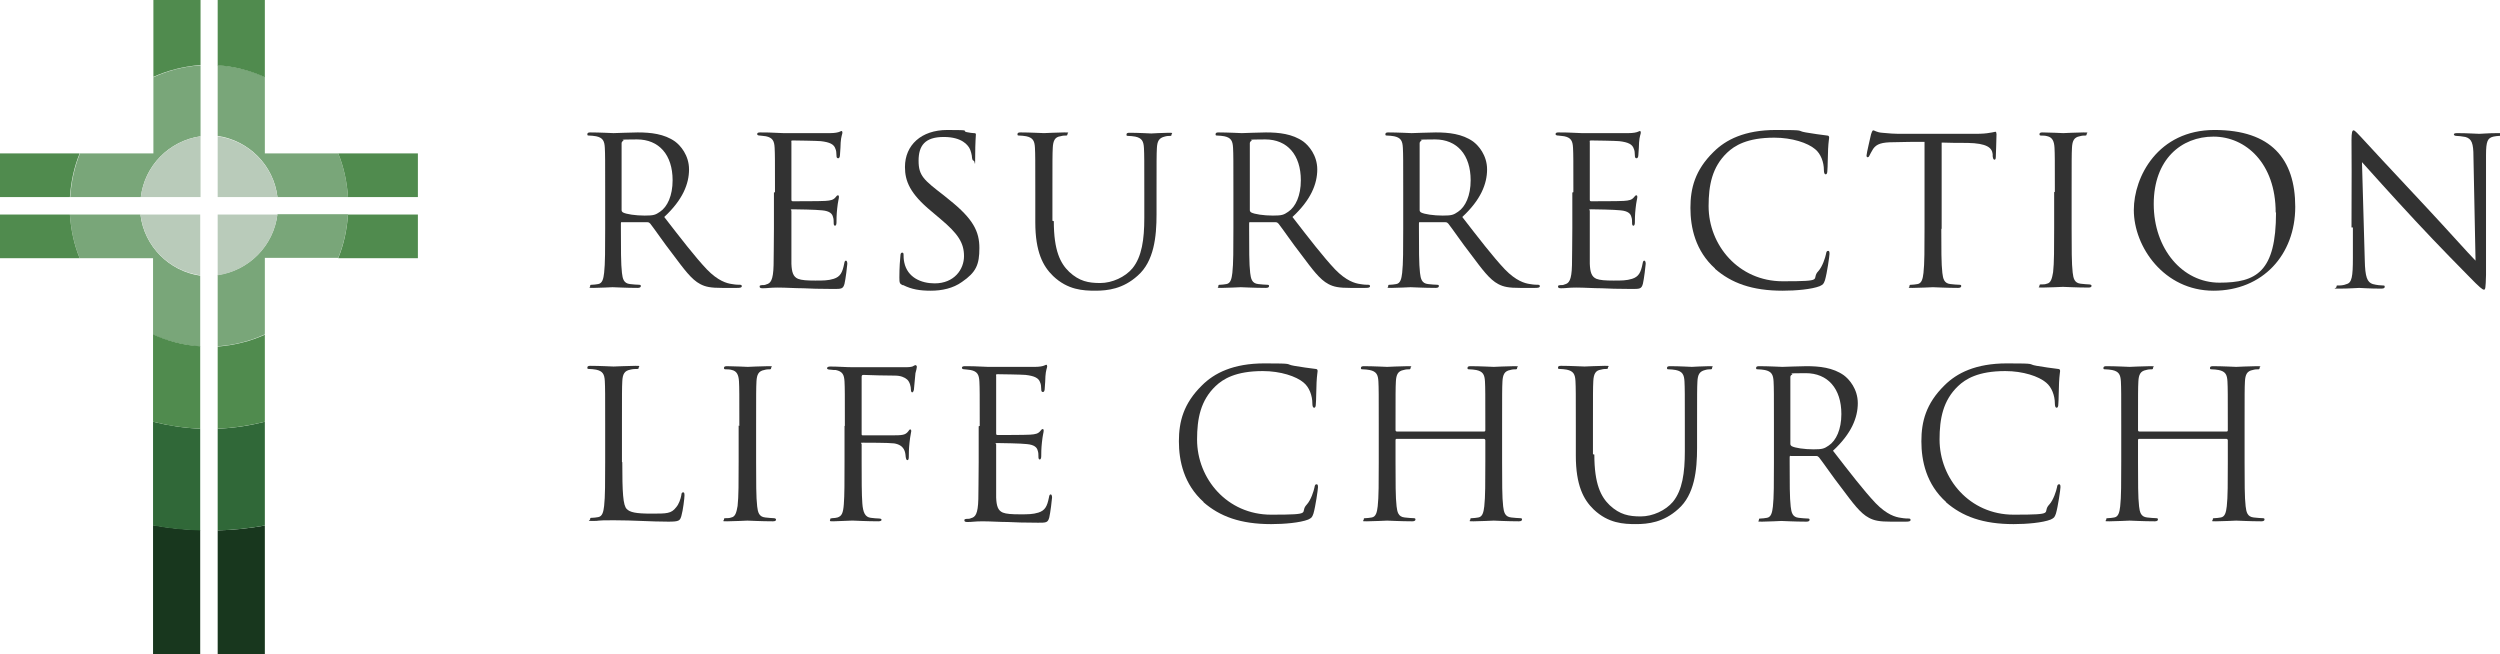 <svg xmlns="http://www.w3.org/2000/svg" id="art" viewBox="0 0 715.5 187.2"><defs><style>      .st0 {        fill: #323232;      }      .st1 {        fill: #b9cbba;      }      .st2 {        fill: #79a679;      }      .st3 {        fill: #508b4e;      }      .st4 {        fill: #306838;      }      .st5 {        fill: #18371e;      }    </style></defs><g><g><path class="st5" d="M62.3,151.8v35.5h13.5v-36.9c-4.4.8-8.9,1.3-13.5,1.4Z"></path><path class="st5" d="M43.8,187.2h13.5v-35.5c-4.6-.1-9.1-.6-13.5-1.4v36.9Z"></path></g><g><path class="st4" d="M62.3,122.7v29.1c4.6-.1,9.1-.6,13.5-1.4v-29.7c-4.3,1.1-8.8,1.8-13.5,2Z"></path><path class="st4" d="M43.8,150.4c4.4.8,8.9,1.3,13.5,1.4v-29.1c-4.6-.2-9.1-.9-13.5-2v29.7Z"></path></g><g><path class="st2" d="M62.3,78.8v20.3c4.8-.3,9.3-1.5,13.5-3.4v-21.9h21c1.6-3.9,2.5-8.1,2.8-12.5h-20.2c-1.1,9-8.1,16.1-17.1,17.4Z"></path><path class="st2" d="M40.2,61.4h-20.2c.3,4.4,1.2,8.6,2.8,12.5h21v21.9c4.2,1.9,8.7,3,13.5,3.4v-20.3c-8.9-1.3-16-8.4-17.1-17.4Z"></path><path class="st2" d="M79.4,56.4h20.2c-.3-4.4-1.2-8.6-2.8-12.5h-21v-21.9c-4.2-1.9-8.7-3-13.5-3.4v20.3c8.9,1.3,16,8.4,17.1,17.4Z"></path><path class="st2" d="M43.9,43.9h-21c-1.6,3.9-2.5,8.1-2.8,12.5h20.2c1.1-9,8.1-16.1,17.1-17.4v-20.3c-4.8.3-9.3,1.5-13.5,3.4v21.9Z"></path></g><g><path class="st1" d="M62.3,78.8c8.9-1.3,16-8.4,17.1-17.4h-17.1v17.4Z"></path><path class="st1" d="M57.3,78.8v-17.4h-17.1c1.1,9,8.1,16.1,17.1,17.4Z"></path><path class="st1" d="M62.3,39v17.4h17.1c-1.1-9-8.1-16.1-17.1-17.4Z"></path><path class="st1" d="M40.3,56.4h17.1v-17.4c-8.9,1.3-16,8.4-17.1,17.4Z"></path></g><g><path class="st3" d="M62.3,122.7c4.6-.2,9.1-.9,13.5-2v-24.9c-4.2,1.9-8.7,3-13.5,3.4v23.6Z"></path><path class="st3" d="M96.8,73.9h22.8v-12.5h-20c-.3,4.4-1.2,8.6-2.8,12.5Z"></path><path class="st3" d="M43.8,120.7c4.3,1.1,8.8,1.8,13.5,2v-23.6c-4.8-.3-9.3-1.5-13.5-3.4v24.9Z"></path><path class="st3" d="M0,61.4v12.5h22.8c-1.6-3.9-2.5-8.1-2.8-12.5H0Z"></path><path class="st3" d="M96.8,43.9c1.6,3.9,2.5,8.1,2.8,12.5h20v-12.5h-22.8Z"></path><path class="st3" d="M0,56.4h20c.3-4.4,1.2-8.6,2.8-12.5H0v12.5Z"></path><path class="st3" d="M62.3,18.7c4.8.3,9.3,1.5,13.5,3.4V0h-13.5v18.7Z"></path><path class="st3" d="M43.9,22c4.2-1.9,8.7-3,13.5-3.4V0h-13.5v22Z"></path></g></g><g><g><path class="st0" d="M173.2,55c0-9.2,0-10.8-.1-12.7-.1-2-.6-2.9-2.5-3.3-.5-.1-1.5-.2-2-.2s-.5-.1-.5-.4c0-.4.3-.5.9-.5,2.6,0,6.3.2,6.6.2.6,0,5.1-.2,6.9-.2,3.7,0,7.6.4,10.7,2.6,1.5,1.1,4,3.9,4,8s-1.8,8.7-7.1,13.6c4.8,6.2,8.8,11.4,12.2,15,3.2,3.3,5.7,4,7.2,4.2,1.1.2,1.9.2,2.3.2s.5.2.5.4c0,.4-.4.5-1.4.5h-4.2c-3.3,0-4.8-.3-6.3-1.1-2.5-1.3-4.6-4.2-7.9-8.6-2.5-3.2-5.2-7.2-6.4-8.7-.2-.2-.4-.4-.8-.4h-7.2c-.3-.1-.4,0-.4.4v1.4c0,5.6,0,10.3.3,12.7.2,1.7.5,3,2.3,3.2.8.1,2.1.2,2.6.2s.5.2.5.4c0,.3-.3.5-.9.5-3.2,0-6.9-.2-7.2-.2s-3.8.2-5.5.2-.9-.1-.9-.5.1-.4.5-.4c.5,0,1.2-.1,1.8-.2,1.2-.2,1.5-1.5,1.7-3.2.3-2.5.3-7.1.3-12.7v-10.3ZM177.9,60.1c0,.3.1.5.4.7.9.5,3.6.9,6.2.9s3.1-.2,4.4-1.1c2.1-1.4,3.6-4.6,3.6-9,0-7.3-3.9-11.7-10.2-11.7s-3.3.2-3.9.4c-.3.1-.5.4-.5.7v19.2Z"></path><path class="st0" d="M221.8,55c0-9.2,0-10.8-.1-12.7-.1-2-.6-2.9-2.5-3.3-.4-.1-1.2-.1-1.7-.2-.4,0-.8-.1-.8-.4,0-.4.3-.5.9-.5,1.3,0,2.9,0,6.6.2.4,0,12.1,0,13.4,0,1.3,0,2.3-.2,2.7-.4.4-.2.5-.2.6-.2s.2.2.2.5-.4,1.1-.5,2.8c0,.9-.1,2-.2,3.5,0,.6-.2,1-.5,1-.4,0-.5-.3-.5-.8,0-.8-.1-1.5-.3-1.9-.4-1.3-1.6-1.9-4.2-2.2-1-.1-7.4-.2-8-.2s-.4.2-.4.6v16.2c0,.4,0,.6.4.6.8,0,8,0,9.3-.1,1.6-.1,2.3-.3,2.9-1,.3-.4.5-.6.7-.6s.3.1.3.5-.3,1.3-.5,3.3c-.2,1.8-.2,3.2-.2,4,0,.6-.2.9-.4.9-.4,0-.4-.5-.4-.9s0-1.1-.2-1.6c-.2-.9-.9-1.7-3.1-1.9-1.6-.2-7.4-.3-8.4-.3s-.4.2-.4.4v5.2c0,2,0,8.8,0,10,.1,2.4.5,3.7,1.9,4.3,1,.4,2.6.5,4.9.5s3.7,0,5.3-.5c1.9-.6,2.5-1.8,3-4.3.1-.6.2-.9.5-.9s.4.5.4.9-.5,4.5-.8,5.7c-.4,1.5-.9,1.5-3.2,1.5-4.3,0-6.3-.1-8.6-.2-2.3,0-5-.2-7.3-.2s-2.8.2-4.3.2c-.6,0-.9-.1-.9-.5s.3-.3.6-.4c.6,0,.9,0,1.3-.2,1.2-.3,2-1.1,2.1-5.5,0-2.3.1-5.3.1-10.5v-10.3Z"></path><path class="st0" d="M258.3,81.6c-.8-.4-.9-.6-.9-2.2,0-2.9.2-5.3.3-6.2,0-.6.2-.9.5-.9s.4.2.4.6,0,1.3.2,2.2c.9,4.3,4.8,6,8.7,6,5.6,0,8.4-4,8.4-7.8s-1.7-6.4-6.7-10.6l-2.6-2.2c-6.2-5.1-7.6-8.7-7.6-12.7,0-6.3,4.7-10.6,12.1-10.6s4,.2,5.5.6c1.1.2,1.6.3,2.1.3s.6.1.6.4-.2,2.2-.2,6.2-.1,1.3-.4,1.3-.4-.3-.5-.8c0-.7-.4-2.3-.8-2.9-.4-.6-1.9-3.1-7.3-3.1s-7.2,2.5-7.2,6.8,1.5,5.5,7.2,9.9l1.6,1.3c6.9,5.5,8.6,9.1,8.6,13.8s-.9,6.9-5,9.7c-2.5,1.8-5.7,2.5-8.9,2.5s-5.5-.4-7.9-1.6Z"></path><path class="st0" d="M301.6,63.3c0,8.5,1.9,12.1,4.4,14.5,2.9,2.7,5.5,3.2,8.9,3.2s7.1-1.7,9.2-4.2c2.7-3.3,3.4-8.3,3.4-14.4v-7.3c0-9.2,0-10.8-.1-12.7-.1-2-.6-2.9-2.5-3.3-.5-.1-1.5-.2-2-.2s-.5-.1-.5-.4c0-.4.3-.5.9-.5,2.6,0,5.9.2,6.2.2s3.2-.2,4.9-.2.9.1.9.5-.2.4-.5.4c-.4,0-.8,0-1.5.2-1.6.4-2.1,1.3-2.2,3.3-.1,1.9-.1,3.5-.1,12.7v6.3c0,6.3-.7,13.4-5.4,17.5-4.2,3.8-8.6,4.3-12.1,4.3s-7.9-.2-12.1-4.2c-2.9-2.8-5.1-6.9-5.1-15.4v-8.6c0-9.2,0-10.8-.1-12.7-.1-2-.6-2.9-2.5-3.3-.5-.1-1.5-.2-2-.2s-.5-.1-.5-.4c0-.4.3-.5.9-.5,2.6,0,6.2.2,6.7.2s4-.2,5.8-.2.9.1.9.5-.2.4-.5.4c-.4,0-.8,0-1.5.2-1.6.2-2.1,1.3-2.2,3.3-.1,1.9-.1,3.5-.1,12.7v8.2Z"></path><path class="st0" d="M353,55c0-9.2,0-10.8-.1-12.7-.1-2-.6-2.9-2.5-3.3-.5-.1-1.5-.2-2-.2s-.5-.1-.5-.4c0-.4.3-.5.9-.5,2.6,0,6.3.2,6.6.2.6,0,5.1-.2,6.9-.2,3.7,0,7.6.4,10.7,2.6,1.5,1.1,4,3.9,4,8s-1.8,8.7-7.1,13.6c4.8,6.2,8.8,11.4,12.2,15,3.2,3.3,5.7,4,7.2,4.2,1.1.2,1.9.2,2.3.2s.5.2.5.4c0,.4-.4.5-1.4.5h-4.2c-3.3,0-4.8-.3-6.3-1.1-2.5-1.3-4.6-4.2-7.9-8.6-2.5-3.2-5.2-7.2-6.4-8.7-.2-.2-.4-.4-.8-.4h-7.2c-.3-.1-.4,0-.4.4v1.4c0,5.6,0,10.3.3,12.7.2,1.7.5,3,2.3,3.2.8.1,2.1.2,2.6.2s.5.2.5.4c0,.3-.3.5-.9.5-3.2,0-6.9-.2-7.2-.2s-3.8.2-5.5.2-.9-.1-.9-.5.1-.4.5-.4c.5,0,1.2-.1,1.8-.2,1.2-.2,1.5-1.5,1.7-3.2.3-2.5.3-7.1.3-12.7v-10.3ZM357.7,60.1c0,.3.1.5.4.7.9.5,3.6.9,6.2.9s3.1-.2,4.4-1.1c2.1-1.4,3.6-4.6,3.6-9,0-7.3-3.9-11.7-10.2-11.7s-3.3.2-3.9.4c-.3.1-.5.4-.5.7v19.2Z"></path><path class="st0" d="M401.6,55c0-9.2,0-10.8-.1-12.7-.1-2-.6-2.9-2.5-3.3-.5-.1-1.5-.2-2-.2s-.5-.1-.5-.4c0-.4.3-.5.9-.5,2.6,0,6.3.2,6.6.2.6,0,5.1-.2,6.9-.2,3.7,0,7.6.4,10.7,2.6,1.5,1.1,4,3.9,4,8s-1.8,8.7-7.1,13.6c4.8,6.2,8.8,11.4,12.2,15,3.2,3.3,5.7,4,7.2,4.2,1.1.2,1.9.2,2.3.2s.5.2.5.4c0,.4-.4.5-1.4.5h-4.2c-3.3,0-4.8-.3-6.3-1.1-2.5-1.3-4.6-4.2-7.9-8.6-2.5-3.2-5.2-7.2-6.4-8.7-.2-.2-.4-.4-.8-.4h-7.2c-.3-.1-.4,0-.4.4v1.4c0,5.6,0,10.3.3,12.7.2,1.7.5,3,2.3,3.2.8.1,2.1.2,2.6.2s.5.2.5.4c0,.3-.3.5-.9.5-3.2,0-6.9-.2-7.2-.2s-3.8.2-5.5.2-.9-.1-.9-.5.1-.4.5-.4c.5,0,1.2-.1,1.8-.2,1.2-.2,1.5-1.5,1.7-3.2.3-2.5.3-7.1.3-12.7v-10.3ZM406.3,60.1c0,.3.1.5.4.7.9.5,3.6.9,6.2.9s3.1-.2,4.4-1.1c2.1-1.4,3.6-4.6,3.6-9,0-7.3-3.9-11.7-10.2-11.7s-3.3.2-3.9.4c-.3.1-.5.4-.5.7v19.2Z"></path><path class="st0" d="M450.3,55c0-9.2,0-10.8-.1-12.7-.1-2-.6-2.9-2.5-3.3-.4-.1-1.2-.1-1.7-.2-.4,0-.8-.1-.8-.4,0-.4.3-.5.9-.5,1.3,0,2.9,0,6.6.2.4,0,12.1,0,13.4,0,1.3,0,2.3-.2,2.7-.4.4-.2.5-.2.6-.2s.2.2.2.5-.4,1.1-.5,2.8c0,.9-.1,2-.2,3.5,0,.6-.2,1-.5,1-.4,0-.5-.3-.5-.8,0-.8-.1-1.5-.3-1.9-.4-1.3-1.6-1.9-4.2-2.2-1-.1-7.4-.2-8-.2s-.4.2-.4.6v16.2c0,.4,0,.6.4.6.8,0,8,0,9.3-.1,1.6-.1,2.3-.3,2.9-1,.3-.4.5-.6.7-.6s.3.1.3.5-.3,1.3-.5,3.3c-.2,1.8-.2,3.2-.2,4,0,.6-.2.9-.4.9-.4,0-.4-.5-.4-.9s0-1.1-.2-1.6c-.2-.9-.9-1.7-3.1-1.9-1.6-.2-7.4-.3-8.4-.3s-.4.2-.4.4v5.2c0,2,0,8.8,0,10,.1,2.4.5,3.7,1.9,4.3,1,.4,2.6.5,4.9.5s3.7,0,5.3-.5c1.9-.6,2.5-1.8,3-4.3.1-.6.2-.9.5-.9s.4.5.4.9-.5,4.5-.8,5.7c-.4,1.5-.9,1.5-3.2,1.5-4.3,0-6.3-.1-8.6-.2-2.3,0-5-.2-7.3-.2s-2.8.2-4.3.2c-.6,0-.9-.1-.9-.5s.3-.3.6-.4c.6,0,.9,0,1.3-.2,1.2-.3,2-1.1,2.1-5.5,0-2.3.1-5.3.1-10.5v-10.3Z"></path><path class="st0" d="M490.9,76.9c-5.7-5.1-7.1-11.8-7.1-17.4s1.3-10.8,6.6-16c3.5-3.5,8.9-6.3,17.9-6.3s5.6.2,8.5.7c2.2.4,4,.6,6.2.9.4,0,.5.3.5.6s-.2,1.2-.3,3.3c-.1,1.9-.1,5.2-.2,6,0,.9-.2,1.2-.5,1.2s-.5-.4-.5-1.2c0-2.3-.9-4.7-2.5-6-2.1-1.8-6.6-3.3-11.7-3.3-7.8,0-11.4,2.3-13.5,4.3-4.3,4.1-5.3,9.3-5.3,15.3,0,11.2,8.6,21.5,21.2,21.5s7.9-.5,10.2-2.9c1.2-1.3,2-3.9,2.2-4.9.1-.6.2-.9.6-.9s.4.4.4.9-.7,5.5-1.3,7.5c-.4,1.1-.5,1.2-1.5,1.7-2.3.9-6.8,1.3-10.6,1.3-8.8,0-14.7-2.2-19.4-6.3Z"></path><path class="st0" d="M555.6,65.4c0,5.6,0,10.3.3,12.7.2,1.7.5,3,2.3,3.2.8.1,2.1.2,2.6.2s.5.2.5.4c0,.3-.3.5-.9.5-3.2,0-6.9-.2-7.2-.2s-4,.2-5.8.2-.9-.1-.9-.5.1-.4.5-.4c.5,0,1.2-.1,1.8-.2,1.2-.2,1.5-1.5,1.7-3.2.3-2.5.3-7.1.3-12.7v-24.8c-2.9,0-5.8,0-8.7.1-3.6,0-5,.5-6,1.9-.6,1-.8,1.4-1,1.8-.2.5-.4.6-.6.6s-.3-.2-.3-.5c0-.6,1.2-5.6,1.3-6.1.1-.4.4-1.1.6-1.1.4,0,1,.6,2.6.7,1.7.2,3.9.3,4.6.3h22c1.9,0,3.2-.1,4.2-.3.9-.1,1.4-.3,1.6-.3s.3.4.3.7c0,1.8-.2,5.8-.2,6.5s-.2.8-.4.8-.4-.2-.5-1c0-.2,0-.4,0-.6-.2-1.8-1.6-3.1-7.2-3.2-2.5,0-4.9,0-7.4-.1v24.8Z"></path><path class="st0" d="M588.1,55c0-9.2,0-10.8-.1-12.7-.1-2-.7-3-2-3.3-.6-.2-1.4-.2-1.8-.2s-.5-.1-.5-.4c0-.4.3-.5.9-.5,1.9,0,5.6.2,5.9.2s4-.2,5.8-.2.9.1.9.5-.2.4-.5.4c-.4,0-.8,0-1.5.2-1.6.3-2.1,1.3-2.2,3.3-.1,1.9-.1,3.5-.1,12.7v10.3c0,5.6,0,10.3.3,12.7.2,1.7.5,3,2.3,3.2.8.1,2.1.2,2.4.2.5,0,.7.2.7.4,0,.3-.2.5-.9.5-3.2,0-7-.2-7.3-.2s-4,.2-5.8.2-.9-.1-.9-.5.1-.4.6-.4,1,0,1.5-.2c1.2-.2,1.5-1.6,1.8-3.3.3-2.5.3-7.1.3-12.7v-10.3Z"></path><path class="st0" d="M610.7,60.1c0-9.5,6.9-22.9,23.1-22.9s23.1,8.3,23.1,22-9.3,24-23.4,24-22.8-12.5-22.8-23.1ZM651.3,60.8c0-14.1-8.6-21.7-17.8-21.7s-17.1,6.5-17.1,19.3,8.2,22.5,18.8,22.5,16.2-3.1,16.2-20.1Z"></path><path class="st0" d="M673,65.1c0-21.2.1-13.6,0-24.9,0-2.3.2-2.9.6-2.9s1.5,1.3,2.1,1.9c.9,1,9.6,10.4,18.7,20.1,5.8,6.2,12.2,13.4,14.1,15.3l-.6-29.8c0-3.8-.5-5.1-2.3-5.6-1.1-.2-2-.3-2.5-.3s-.8-.2-.8-.4c0-.4.5-.4,1.2-.4,2.6,0,5.5.2,6.1.2s2.6-.2,5-.2,1.1,0,1.1.4-.2.4-.6.4c-.5,0-.8.1-1.5.2-1.6.4-2.1,1.2-2.1,5.3v34.3c-.1,3.9-.2,4.2-.6,4.2s-1.2-.6-4.3-3.8c-.6-.6-9.1-9.2-15.3-15.9-6.8-7.3-13.4-14.7-15.3-16.8l.8,28.1c.1,4.8.7,6.3,2.3,6.8,1.1.3,2.4.4,2.9.4s.5.1.5.4c0,.4-.4.5-1.1.5-3.3,0-5.7-.2-6.2-.2s-3,.2-5.6.2-.9,0-.9-.5.2-.4.5-.4c.5,0,1.5,0,2.4-.4,1.5-.4,1.8-2.1,1.8-7.5v-8.7Z"></path></g><g><path class="st0" d="M178.1,132.3c0,8.6.2,12.4,1.3,13.4.9.9,2.5,1.3,7,1.3s5.7,0,7.1-1.8c.8-.9,1.3-2.4,1.5-3.5,0-.5.2-.8.5-.8s.4.2.4.9-.4,4.2-.9,5.9c-.4,1.3-.6,1.6-3.7,1.6-5,0-10-.4-15.7-.4s-3.6.2-5.8.2-.9-.1-.9-.5.1-.4.5-.4c.5,0,1.2-.1,1.8-.2,1.2-.2,1.5-1.5,1.7-3.2.3-2.5.3-7.1.3-12.7v-10.3c0-9.2,0-10.8-.1-12.7-.1-2-.6-2.9-2.5-3.3-.5-.1-1.5-.2-2-.2s-.5-.1-.5-.4c0-.4.3-.5.9-.5,2.6,0,6.3.2,6.6.2s4.6-.2,6.3-.2.9.1.9.5-.2.4-.5.4c-.4,0-1.2,0-1.9.2-1.7.3-2.2,1.3-2.3,3.3-.1,1.9-.1,3.5-.1,12.7v10.4Z"></path><path class="st0" d="M211.6,121.9c0-9.2,0-10.8-.1-12.7-.1-2-.7-3-2-3.3-.6-.2-1.4-.2-1.8-.2s-.5-.1-.5-.4c0-.4.3-.5.9-.5,1.9,0,5.6.2,5.9.2s4-.2,5.8-.2.9.1.9.5-.2.4-.5.4c-.4,0-.8,0-1.5.2-1.6.3-2.1,1.3-2.2,3.3-.1,1.9-.1,3.5-.1,12.7v10.3c0,5.6,0,10.3.3,12.7.2,1.7.5,3,2.3,3.2.8.1,2.1.2,2.4.2.5,0,.7.2.7.4,0,.3-.2.5-.9.5-3.2,0-7-.2-7.3-.2s-4,.2-5.8.2-.9-.1-.9-.5.1-.4.6-.4,1,0,1.5-.2c1.2-.2,1.5-1.6,1.8-3.3.3-2.5.3-7.1.3-12.7v-10.3Z"></path><path class="st0" d="M241.8,121.9c0-9.2,0-10.8-.1-12.7-.1-2-.6-2.9-2.5-3.3-.4,0-.9,0-1.5-.1-.5,0-1-.1-1-.4s.3-.5.9-.5c2.3,0,4.5.2,6.6.2s13.1,0,14.4,0c1.3,0,2.4,0,2.9-.4.2-.1.4-.2.5-.2.2,0,.4.2.4.5s-.2,1.1-.4,1.8c-.2,1.7-.2,2.6-.4,4.3,0,.7-.3,1.2-.5,1.2s-.4-.2-.4-.8c0-.8-.3-2.2-1.1-2.9-.7-.6-1.8-1.1-3.5-1.1-3,0-6-.1-9-.2-.4,0-.5.2-.5.6v16.2c0,.4,0,.5.4.5,2.4,0,5.8,0,8.2,0,3.1,0,3.9-.1,4.7-1.1.3-.4.4-.6.6-.6s.3.2.3.5-.3,1.3-.5,3.3c-.2,1.8-.2,3.2-.2,4,0,.6-.1,1-.4,1s-.4-.4-.5-1c-.1-1.3-.3-3.3-3.3-3.8-1.5-.2-7.9-.2-8.9-.2s-.4.1-.4.5v5c0,5,0,9.2.2,11.9.2,2.6.8,3.9,2.4,4.1.8.1,1.8.2,2.4.2.5,0,.7.2.7.4s-.3.4-.9.4c-3.3,0-6.9-.2-7.2-.2h-.5c-1.2,0-3.8.2-5.2.2s-.9-.1-.9-.5.1-.3.6-.4c.6,0,1.1-.1,1.5-.2,1.2-.4,1.6-1.2,1.8-3.8.2-2.5.2-6.6.2-12.1v-10.3Z"></path><path class="st0" d="M280.4,121.9c0-9.2,0-10.8-.1-12.7-.1-2-.6-2.9-2.5-3.3-.4-.1-1.2-.1-1.7-.2-.4,0-.8-.1-.8-.4,0-.4.3-.5.9-.5,1.3,0,2.9,0,6.6.2.4,0,12.1,0,13.4,0,1.3,0,2.3-.2,2.7-.4.4-.2.5-.2.6-.2s.2.2.2.5-.4,1.1-.5,2.8c0,.9-.1,2-.2,3.5,0,.6-.2,1-.5,1-.4,0-.5-.3-.5-.8,0-.8-.1-1.5-.3-1.9-.4-1.3-1.6-1.9-4.2-2.2-1-.1-7.4-.2-8-.2s-.4.2-.4.6v16.2c0,.4,0,.6.4.6.8,0,8,0,9.3-.1,1.6-.1,2.3-.3,2.9-1,.3-.4.5-.6.7-.6s.3.1.3.5-.3,1.3-.5,3.3c-.2,1.8-.2,3.2-.2,4,0,.6-.2.9-.4.9-.4,0-.4-.5-.4-.9s0-1.1-.2-1.6c-.2-.9-.9-1.7-3.1-1.9-1.6-.2-7.4-.3-8.4-.3s-.4.2-.4.4v5.2c0,2,0,8.8,0,10,.1,2.4.5,3.7,1.9,4.3,1,.4,2.6.5,4.9.5s3.7,0,5.3-.5c1.9-.6,2.5-1.8,3-4.3.1-.6.2-.9.5-.9s.4.5.4.9-.5,4.5-.8,5.7c-.4,1.5-.9,1.5-3.2,1.5-4.3,0-6.3-.1-8.6-.2-2.3,0-5-.2-7.3-.2s-2.8.2-4.3.2c-.6,0-.9-.1-.9-.5s.3-.3.6-.4c.6,0,.9,0,1.3-.2,1.2-.3,2-1.1,2.1-5.5,0-2.3.1-5.3.1-10.5v-10.3Z"></path><path class="st0" d="M344.5,143.7c-5.7-5.1-7.1-11.8-7.1-17.4s1.3-10.8,6.6-16c3.5-3.5,8.9-6.3,17.9-6.3s5.6.2,8.5.7c2.2.4,4,.6,6.2.9.4,0,.5.3.5.6s-.2,1.2-.3,3.3c-.1,1.9-.1,5.2-.2,6,0,.9-.2,1.2-.5,1.2s-.5-.4-.5-1.2c0-2.3-.9-4.7-2.5-6-2.1-1.8-6.6-3.3-11.7-3.3-7.8,0-11.4,2.3-13.5,4.3-4.3,4.1-5.3,9.3-5.3,15.3,0,11.2,8.6,21.5,21.2,21.5s7.9-.5,10.2-2.9c1.2-1.3,2-3.9,2.2-4.9.1-.6.2-.9.6-.9s.4.4.4.9-.7,5.5-1.3,7.5c-.4,1.1-.5,1.2-1.5,1.7-2.3.9-6.8,1.3-10.6,1.3-8.8,0-14.7-2.2-19.4-6.3Z"></path><path class="st0" d="M424.7,123.5c.2,0,.4,0,.4-.4v-1.2c0-9.2,0-10.8-.1-12.7-.1-2-.6-2.9-2.5-3.3-.5-.1-1.5-.2-2-.2s-.5-.1-.5-.4c0-.4.3-.5.9-.5,2.6,0,6.3.2,6.6.2s4-.2,5.8-.2.9.1.9.5-.2.4-.5.4c-.4,0-.8,0-1.5.2-1.6.3-2.1,1.3-2.2,3.3-.1,1.9-.1,3.5-.1,12.7v10.3c0,5.6,0,10.3.3,12.7.2,1.7.5,3,2.3,3.2.8.1,2.1.2,2.6.2s.5.2.5.4c0,.3-.3.5-.9.5-3.2,0-6.9-.2-7.2-.2s-4,.2-5.8.2-.9-.1-.9-.5.1-.4.5-.4c.5,0,1.2-.1,1.8-.2,1.2-.2,1.5-1.5,1.7-3.2.3-2.5.3-7.1.3-12.7v-6.2c0-.2-.2-.4-.4-.4h-24.9c-.2,0-.4,0-.4.4v6.2c0,5.6,0,10.3.3,12.7.2,1.7.5,3,2.3,3.2.8.1,2.1.2,2.6.2s.5.2.5.4c0,.3-.3.5-.9.5-3.2,0-6.9-.2-7.2-.2s-4,.2-5.8.2-.9-.1-.9-.5.1-.4.5-.4c.5,0,1.2-.1,1.8-.2,1.2-.2,1.5-1.5,1.7-3.2.3-2.5.3-7.1.3-12.7v-10.3c0-9.2,0-10.8-.1-12.7-.1-2-.6-2.9-2.5-3.3-.5-.1-1.5-.2-2-.2s-.5-.1-.5-.4c0-.4.3-.5.9-.5,2.6,0,6.3.2,6.6.2s4-.2,5.8-.2.9.1.9.5-.2.4-.5.4c-.4,0-.8,0-1.5.2-1.6.3-2.1,1.3-2.2,3.3-.1,1.9-.1,3.5-.1,12.7v1.2c0,.3.2.4.4.4h24.9Z"></path><path class="st0" d="M456.3,130.1c0,8.5,1.9,12.1,4.4,14.5,2.9,2.7,5.5,3.2,8.9,3.2s7.1-1.7,9.2-4.2c2.7-3.3,3.4-8.3,3.4-14.4v-7.3c0-9.2,0-10.8-.1-12.7-.1-2-.6-2.9-2.5-3.3-.5-.1-1.5-.2-2-.2s-.5-.1-.5-.4c0-.4.3-.5.9-.5,2.6,0,5.9.2,6.2.2s3.2-.2,4.9-.2.9.1.9.5-.2.4-.5.4c-.4,0-.8,0-1.5.2-1.6.4-2.1,1.3-2.2,3.3-.1,1.9-.1,3.5-.1,12.7v6.3c0,6.3-.7,13.4-5.4,17.5-4.2,3.8-8.6,4.3-12.1,4.3s-7.9-.2-12.1-4.2c-2.9-2.8-5.1-6.9-5.1-15.4v-8.6c0-9.2,0-10.8-.1-12.7-.1-2-.6-2.9-2.5-3.3-.5-.1-1.5-.2-2-.2s-.5-.1-.5-.4c0-.4.3-.5.9-.5,2.6,0,6.2.2,6.7.2s4-.2,5.8-.2.9.1.9.5-.2.4-.5.4c-.4,0-.8,0-1.5.2-1.6.2-2.1,1.3-2.2,3.3-.1,1.9-.1,3.5-.1,12.7v8.2Z"></path><path class="st0" d="M507.7,121.9c0-9.2,0-10.8-.1-12.7-.1-2-.6-2.9-2.5-3.3-.5-.1-1.5-.2-2-.2s-.5-.1-.5-.4c0-.4.3-.5.9-.5,2.6,0,6.3.2,6.6.2.6,0,5.1-.2,6.9-.2,3.7,0,7.6.4,10.7,2.6,1.5,1.1,4,3.9,4,8s-1.8,8.7-7.1,13.6c4.8,6.2,8.8,11.4,12.2,15,3.2,3.3,5.7,4,7.2,4.2,1.1.2,1.9.2,2.3.2s.5.2.5.4c0,.4-.4.5-1.4.5h-4.2c-3.3,0-4.8-.3-6.3-1.1-2.5-1.3-4.6-4.2-7.9-8.6-2.5-3.2-5.2-7.2-6.4-8.7-.2-.2-.4-.4-.8-.4h-7.2c-.3-.1-.4,0-.4.4v1.4c0,5.6,0,10.3.3,12.7.2,1.7.5,3,2.3,3.2.8.1,2.1.2,2.6.2s.5.2.5.4c0,.3-.3.5-.9.5-3.2,0-6.9-.2-7.2-.2s-3.8.2-5.5.2-.9-.1-.9-.5.1-.4.5-.4c.5,0,1.2-.1,1.8-.2,1.2-.2,1.5-1.5,1.7-3.2.3-2.5.3-7.1.3-12.7v-10.3ZM512.4,127c0,.3.1.5.4.7.9.5,3.6.9,6.2.9s3.1-.2,4.4-1.1c2.1-1.4,3.6-4.6,3.6-9,0-7.3-3.9-11.7-10.2-11.7s-3.3.2-3.9.4c-.3.1-.5.4-.5.7v19.2Z"></path><path class="st0" d="M557,143.7c-5.7-5.1-7.1-11.8-7.1-17.4s1.3-10.8,6.6-16c3.5-3.5,8.9-6.3,17.9-6.3s5.6.2,8.5.7c2.2.4,4,.6,6.2.9.4,0,.5.3.5.6s-.2,1.2-.3,3.3c-.1,1.9-.1,5.2-.2,6,0,.9-.2,1.2-.5,1.2s-.5-.4-.5-1.2c0-2.3-.9-4.7-2.5-6-2.1-1.8-6.6-3.3-11.7-3.3-7.8,0-11.4,2.3-13.5,4.3-4.3,4.1-5.3,9.3-5.3,15.3,0,11.2,8.6,21.5,21.2,21.5s7.9-.5,10.2-2.9c1.2-1.3,2-3.9,2.2-4.9.1-.6.2-.9.6-.9s.4.4.4.9-.7,5.5-1.3,7.5c-.4,1.1-.5,1.2-1.5,1.7-2.3.9-6.8,1.3-10.6,1.3-8.8,0-14.7-2.2-19.4-6.3Z"></path><path class="st0" d="M637.2,123.5c.2,0,.4,0,.4-.4v-1.2c0-9.2,0-10.8-.1-12.7-.1-2-.6-2.9-2.5-3.3-.5-.1-1.5-.2-2-.2s-.5-.1-.5-.4c0-.4.3-.5.9-.5,2.6,0,6.3.2,6.6.2s4-.2,5.8-.2.9.1.9.5-.2.4-.5.4c-.4,0-.8,0-1.5.2-1.6.3-2.1,1.3-2.2,3.3-.1,1.9-.1,3.5-.1,12.7v10.3c0,5.6,0,10.3.3,12.7.2,1.7.5,3,2.3,3.2.8.1,2.1.2,2.6.2s.5.2.5.4c0,.3-.3.5-.9.5-3.2,0-6.9-.2-7.2-.2s-4,.2-5.8.2-.9-.1-.9-.5.1-.4.5-.4c.5,0,1.2-.1,1.8-.2,1.2-.2,1.5-1.5,1.7-3.2.3-2.5.3-7.1.3-12.7v-6.2c0-.2-.2-.4-.4-.4h-24.9c-.2,0-.4,0-.4.4v6.2c0,5.6,0,10.3.3,12.7.2,1.7.5,3,2.3,3.2.8.1,2.1.2,2.6.2s.5.2.5.4c0,.3-.3.5-.9.5-3.2,0-6.9-.2-7.2-.2s-4,.2-5.8.2-.9-.1-.9-.5.1-.4.5-.4c.5,0,1.2-.1,1.8-.2,1.2-.2,1.5-1.5,1.7-3.2.3-2.5.3-7.1.3-12.7v-10.3c0-9.2,0-10.8-.1-12.7-.1-2-.6-2.9-2.5-3.3-.5-.1-1.5-.2-2-.2s-.5-.1-.5-.4c0-.4.3-.5.9-.5,2.6,0,6.3.2,6.6.2s4-.2,5.8-.2.9.1.9.5-.2.4-.5.4c-.4,0-.8,0-1.5.2-1.6.3-2.1,1.3-2.2,3.3-.1,1.9-.1,3.5-.1,12.7v1.2c0,.3.2.4.4.4h24.9Z"></path></g></g></svg>